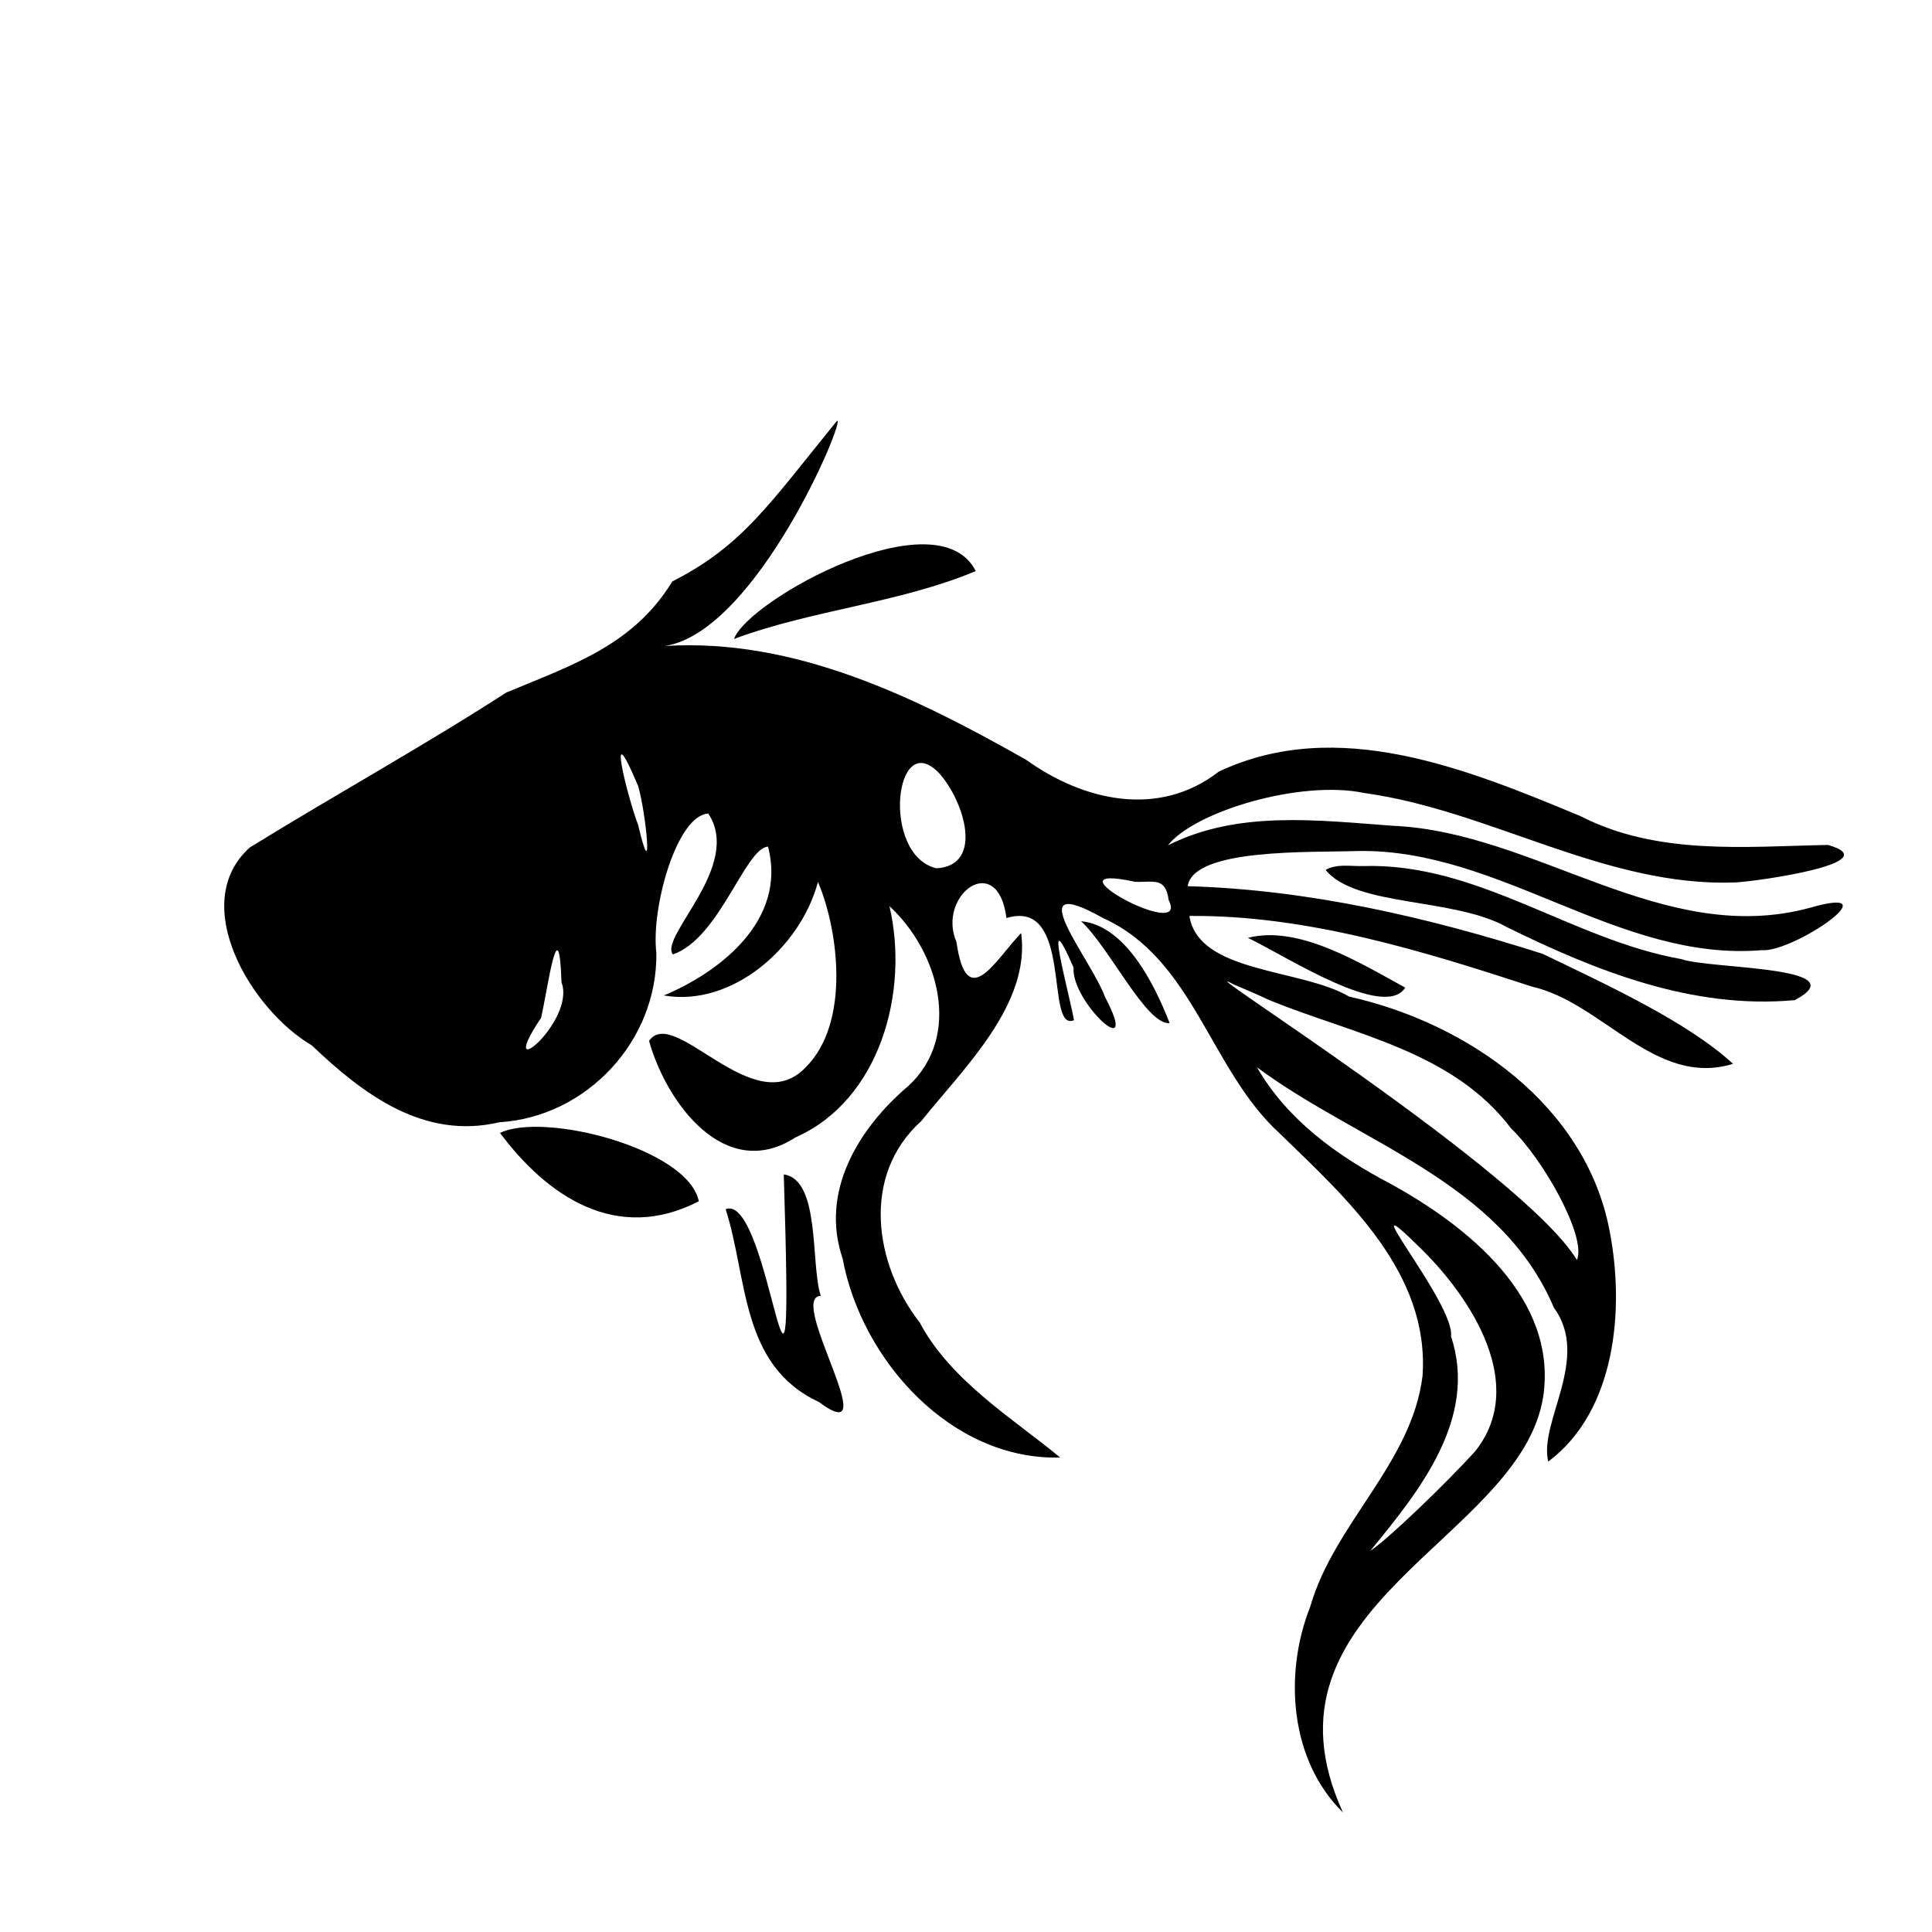 <?xml version="1.0" encoding="UTF-8" standalone="no"?>
<svg
   version="1.0"
   width="512pt"
   height="512pt"
   viewBox="0 0 512 512"
   preserveAspectRatio="xMidYMid meet"
   id="svg273"
   sodipodi:docname=""
   inkscape:version="1.2.1 (9c6d41e, 2022-07-14)"
   xmlns:inkscape="http://www.inkscape.org/namespaces/inkscape"
   xmlns:sodipodi="http://sodipodi.sourceforge.net/DTD/sodipodi-0.dtd"
   xmlns="http://www.w3.org/2000/svg"
   xmlns:svg="http://www.w3.org/2000/svg">
  <defs
     id="defs277" />
  <sodipodi:namedview
     id="namedview275"
     pagecolor="#ffffff"
     bordercolor="#000000"
     borderopacity="0.25"
     inkscape:showpageshadow="2"
     inkscape:pageopacity="0.0"
     inkscape:pagecheckerboard="0"
     inkscape:deskcolor="#d1d1d1"
     inkscape:document-units="pt"
     showgrid="false"
     inkscape:zoom="1.7167969"
     inkscape:cx="451.13083"
     inkscape:cy="286.5802"
     inkscape:window-width="2294"
     inkscape:window-height="1374"
     inkscape:window-x="1146"
     inkscape:window-y="29"
     inkscape:window-maximized="0"
     inkscape:current-layer="svg273" />
  <path
     d="m 221.807,111.535 c -17.869,21.915 -24.905,33.029 -43.632,42.55 -10.339,16.92 -26.453,22.117 -44.01,29.449 -22.252,14.365 -45.478,27.169 -67.979,41.065 -16.533,14.91 0.481,43.097 16.42,52.417 13.61,12.954 29.652,25.119 49.732,20.395 23.16,-1.412 41.954,-21.611 41.599,-44.887 -1.44,-11.985 5.44,-36.509 13.77,-36.913 9.162,13.843 -13.033,32.504 -9.398,37.323 12.396,-4.222 19.116,-28.152 25.225,-28.575 5.156,19.856 -13.378,33.519 -27.613,39.45 18.192,3.146 36.291,-12.863 40.85,-30.1 5.364,12.59 8.761,37.39 -3.4,49.288 -13.765,14.255 -34.644,-16.711 -41.363,-7.162 4.496,16.223 20.059,37.686 38.758,25.615 22.599,-9.989 30.216,-38.873 24.943,-61.315 12.857,11.832 19.488,34.299 5.003,47.667 -13.169,11.167 -23.483,27.991 -17.403,45.733 5.008,27.044 28.876,53.505 57.642,52.727 -11.898,-9.933 -28.986,-20.199 -37.242,-35.827 -12.064,-15.461 -15.496,-38.994 0.417,-53.317 11.433,-14.232 29.007,-30.983 26.498,-49.845 -6.649,6.774 -14.409,21.58 -17.144,2.396 -5.334,-12.417 10.914,-24.531 13.241,-6.371 17.868,-5.441 10.043,30.377 17.898,27.061 -1.38,-7.689 -8.533,-33.297 -0.113,-13.946 -0.706,9.077 18.12,26.346 8.337,7.801 -3.56,-9.906 -23.552,-33.846 -0.435,-20.879 23.996,10.904 28.254,40.218 46.741,57.05 17.772,17.254 39.754,36.924 37.84,64.255 -2.835,23.082 -23.449,39.118 -29.78,61.195 -7.043,17.813 -5.399,40.69 8.7,54.5 -25.162,-54.926 46.895,-72.118 53.045,-110.096 3.943,-26.218 -20.093,-45.354 -40.559,-56.58 -14,-7.345 -27.266,-16.883 -35.286,-30.824 26.969,20.056 64.557,30.201 78.7,63.745 9.806,13.36 -4.103,30.376 -1.5,40.755 17.922,-13.4 20.305,-40.465 16.242,-61.198 -6.324,-33.255 -37.662,-55.042 -69.005,-62.027 -12.721,-7.493 -39.947,-6.116 -42.337,-21.375 31.02,-0.255 61.511,9.174 90.816,18.737 18.67,4.225 32.648,26.777 53.248,20.462 -11.943,-11.075 -33.567,-21.021 -50.427,-29.148 -30.436,-9.713 -62.036,-17.018 -94.088,-17.938 1.511,-10.148 32.597,-8.882 45.25,-9.325 37.721,-0.566 68.991,29.401 106.872,26.284 8.245,0.711 35.106,-17.658 12.856,-11.258 -38.962,10.636 -72.57,-20.047 -110.568,-21.708 -19.937,-1.444 -41.151,-4.165 -59.66,5.194 7.058,-9.028 35.228,-17.428 52.02,-13.884 33.577,4.643 63.974,25.008 98.415,23.703 6.401,-0.36 40.482,-5.287 24.521,-9.936 -22.151,0.423 -45.203,2.841 -65.69,-7.673 -29.765,-12.347 -64.252,-26.621 -95.787,-11.756 -15.875,12.343 -35.797,7.793 -50.997,-3.099 -29.172,-16.539 -61.332,-32.362 -95.796,-30.193 24.421,-3.771 48.205,-60.93 45.612,-59.663 z m 27.1,93.4 c 6.542,7.264 12.004,24.475 -0.753,25.172 -14.762,-3.537 -11.053,-37.664 0.753,-25.172 z m -79.786,3.386 c 2.127,7.306 4.104,27.815 -0.011,10.296 -2.775,-7.213 -8.801,-31.282 0.011,-10.296 z m 140.586,30.214 c 5.922,11.498 -34.402,-10.402 -8.929,-4.852 4.875,0.206 8.132,-1.37 8.929,4.852 z m -160.9,21.8 c 3.909,10.378 -18.148,28.424 -5.425,9.412 1.744,-7.401 4.721,-30.127 5.425,-9.412 z m 187.8,4.8 c 22.36,9.073 48.45,13.469 63.921,33.998 8.402,8.021 20.034,28.686 17.367,34.768 -14.229,-23.525 -106.272,-81.18 -90.948,-73.013 3.246,1.356 6.476,2.753 9.661,4.247 z m 40.1,65.9 c 13.267,13.08 28.235,36.077 14.175,53.632 -7.67,8.425 -23.039,23.28 -27.753,26.326 12.931,-15.734 28.632,-35.091 21.398,-56.879 1.167,-8.698 -28.385,-43.429 -7.82,-23.079 z"
     id="path195"
     style="fill:#000000;stroke:none;stroke-width:0.1"
     sodipodi:nodetypes="ccccccccccccsccsccsccsscccccsssccccccccccscccccccsccscccccscssscccccccccccccccc" />
  <path
     d="m 194.507,169.335 c 20.849,-7.753 43.731,-9.476 64.08,-17.997 -10.147,-19.985 -60.262,7.595 -64.08,17.997 z"
     id="path199"
     style="fill:#000000;stroke:none;stroke-width:0.1"
     sodipodi:nodetypes="ccc" />
  <path
     d="m 351.307,230.535 c 7.925,9.87 34.014,7.258 48.071,15.188 23.715,11.657 49.268,21.82 76.276,19.318 16.906,-9.025 -22.667,-8.202 -30.044,-10.862 -29.091,-5.108 -53.976,-25.631 -84.478,-24.666 -3.23,0.09 -6.886,-0.671 -9.825,1.021 z"
     id="path201"
     style="fill:#000000;stroke:none;stroke-width:0.1"
     sodipodi:nodetypes="cccccc" />
  <path
     d="m 286.507,244.135 c 7.504,6.942 17.314,27.587 23.45,27 -4.054,-10.546 -11.863,-25.925 -23.45,-27 z"
     id="path203"
     style="fill:#000000;stroke:none;stroke-width:0.1"
     sodipodi:nodetypes="ccc" />
  <path
     d="m 330.707,248.535 c 10.394,5.036 36.206,21.857 41.7,13.2 -12.029,-6.565 -28.25,-16.669 -41.7,-13.2 z"
     id="path205"
     style="fill:#000000;stroke:none;stroke-width:0.1"
     sodipodi:nodetypes="ccc" />
  <path
     d="m 132.507,300.235 c 12.468,16.699 30.853,29.386 52.688,18.113 -2.863,-13.973 -41.028,-23.743 -52.688,-18.113 z"
     id="path207"
     style="fill:#000000;stroke:none;stroke-width:0.1"
     sodipodi:nodetypes="ccc" />
  <path
     d="m 207.707,311.235 c 2.87,91.751 -3.36,4.436 -15.402,9.209 5.895,18.38 3.859,41.384 24.702,51.091 18.205,13.562 -8.608,-27.939 0.5,-28.1 -2.762,-8.492 -0.001,-30.816 -9.8,-32.2 z"
     id="path209"
     style="fill:#000000;stroke:none;stroke-width:0.1"
     sodipodi:nodetypes="ccccc" />
</svg>

